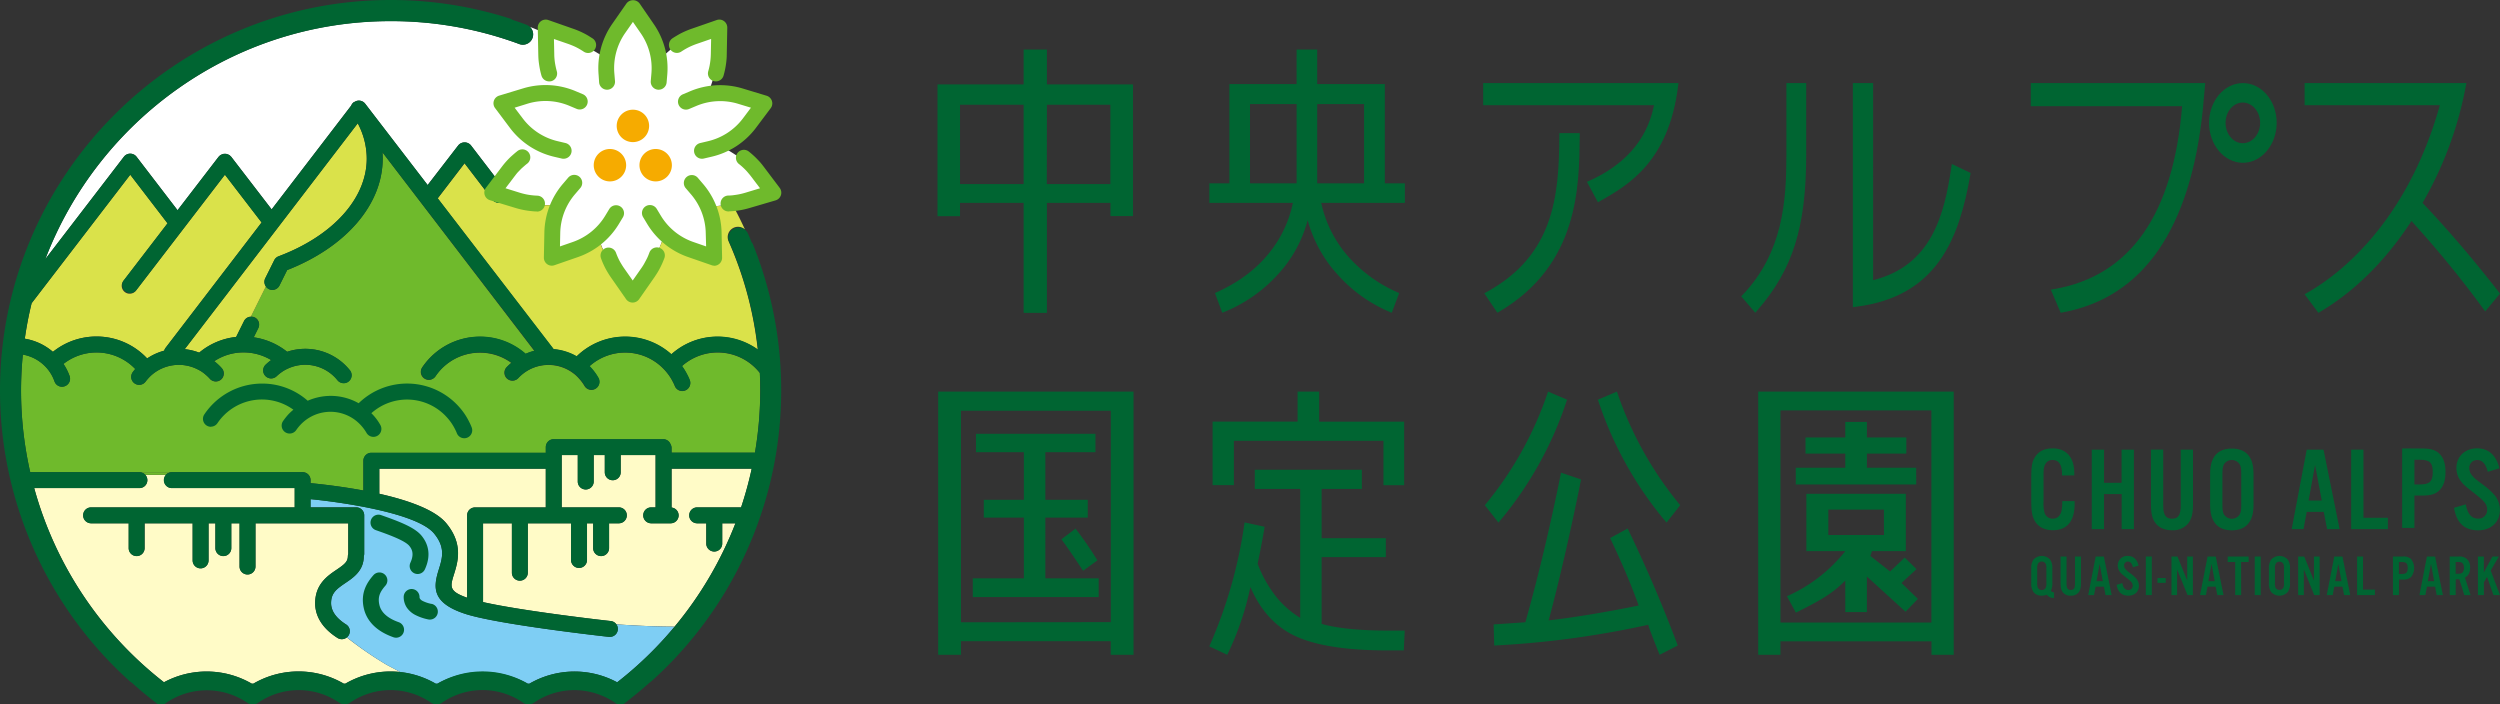 <svg xmlns="http://www.w3.org/2000/svg" viewBox="0 0 998.17 281.23"><rect x="0" y="0" width="998.17" height="281.23" fill="#333333" stroke="none"/><defs><style>.cls-1{fill:none;}.cls-2{fill:#fffbc7;}.cls-3{fill:#fff;}.cls-4{fill:#6fba2c;}.cls-5{fill:#dae24a;}.cls-6{fill:#7ecef4;}.cls-7{fill:#f6ab00;}.cls-8{fill:#006532;}</style></defs><title>logo_normal02</title><g id="レイヤー_2" data-name="レイヤー 2"><g id="レイヤー_1-2" data-name="レイヤー 1"><polygon class="cls-1" points="238.76 94.5 238.76 94.5 239.39 95.22 238.76 94.5"/><path class="cls-1" d="M284.32,93.54a27.34,27.34,0,0,0-1.43-8.22,27.34,27.34,0,0,1,1.43,8.22l.21,10h0Z"/><path class="cls-1" d="M211.19,81.7c-.87-.1-1.71-.26-2.55-.43s-1.68-.39-2.49-.64c.81.25,1.65.46,2.49.64S210.32,81.6,211.19,81.7Z"/><polygon class="cls-1" points="281.88 82.74 281.88 82.74 282.29 82.57 281.88 82.74"/><path class="cls-1" d="M283,82.52a4.73,4.73,0,0,1-.58,0h0A4.73,4.73,0,0,0,283,82.52Z"/><path class="cls-1" d="M219.69,103.54l.2-10c0-.81.07-1.62.15-2.41-.08.79-.13,1.6-.15,2.41Z"/><path class="cls-1" d="M221,86.43c.23-.76.48-1.52.77-2.26a20.72,20.72,0,0,1,1.07-2.42h0a20.72,20.72,0,0,0-1.07,2.42C221.44,84.91,221.19,85.67,221,86.43Z"/><path class="cls-1" d="M279.8,101.9l-4.72-1.64a28.77,28.77,0,0,1-2.75-1.12,28.77,28.77,0,0,0,2.75,1.12Z"/><polygon class="cls-1" points="251.66 117.83 251.2 117.16 250.44 116.06 251.2 117.16 251.66 117.83"/><path class="cls-1" d="M289.36,83.28l2.8-1.53c-.62,0-1.24.11-1.86.13l-1.09.15-.77.08.77-.08Z"/><path class="cls-1" d="M221.17,38.08v.06a27.13,27.13,0,0,0-4-.3,27.13,27.13,0,0,1,4,.3Z"/><polygon class="cls-1" points="199.94 72.2 200.75 71.14 201 70.81 200.75 71.14 199.94 72.2 199.43 72.89 199.43 72.89 199.94 72.2"/><path class="cls-1" d="M204,67c-.56.64-1.12,1.3-1.63,2l-.3.38.3-.38C202.89,68.31,203.45,67.65,204,67Z"/><path class="cls-1" d="M213.09,38.14a27.69,27.69,0,0,0-4,.9l-9.57,2.9L209.1,39A27.69,27.69,0,0,1,213.09,38.14Z"/><path class="cls-1" d="M212.56,56.38A27.52,27.52,0,0,0,215.31,58h0A27.52,27.52,0,0,1,212.56,56.38Z"/><path class="cls-2" d="M138.47,254.49a3.18,3.18,0,0,1-2,.72,3.22,3.22,0,0,1-1.71-.49c-7.39-4.69-8.94-10.12-8.94-13.85,0-7.6,4.92-10.93,8.51-13.36,3.3-2.23,4.55-3.28,4.55-5.51a3.22,3.22,0,0,1,.16-.82V208.94H102V226.2a3.18,3.18,0,0,1-6.36,0V208.94H92.35v9.91a3.18,3.18,0,1,1-6.36,0v-9.91H83.27v14.81a3.18,3.18,0,1,1-6.36,0V208.94H57.76v9.91a3.18,3.18,0,1,1-6.36,0v-9.91h-15a3.18,3.18,0,0,1,0-6.36h81.28v-7.7h-49a3.15,3.15,0,0,1-2.34-5.3H58a3.15,3.15,0,0,1-2.34,5.3h-42a148,148,0,0,0,51.81,77.53,35.93,35.93,0,0,1,35.07.56h.61a35.84,35.84,0,0,1,36.12,0h.61a35.85,35.85,0,0,1,22-4.63l-5.45-2.89A144.47,144.47,0,0,1,138.47,254.49Z"/><polygon class="cls-3" points="215.31 57.95 215.21 58.18 215.31 57.95 215.31 57.95"/><polygon class="cls-3" points="202.09 69.38 201.56 70.07 201 70.81 201.56 70.07 202.09 69.38"/><path class="cls-3" d="M307.31,76.46l-.82-1.07-.79-1-.81-1.07-.81-1.07-.82-1.06-.79-1.07L301.66,69A24,24,0,0,0,300,67a23.43,23.43,0,0,0-1.78-1.81c-.64-.58-1.27-1.14-2-1.68,0,0-6.16-4.17-7.87-4.81l-.22-.51a27.35,27.35,0,0,0,10.28-8.3l6-8L294.91,39a27.65,27.65,0,0,0-12.14-.9l-.1-.63c.63-1.27,2.54-7.56,2.54-7.56.23-.82.44-1.63.59-2.47a21.46,21.46,0,0,0,.38-2.55c.1-.84.15-1.7.18-2.57l0-1.35,0-1.32,0-1.35,0-1.32,0-1.35,0-1.33,0-1.35,0-1.32-1.27.43-1.25.44-1.27.45-1.25.44-1.27.43-1.27.43-1.25.44-1.27.45c-.82.28-1.61.59-2.4.95s-1.55.73-2.29,1.14-1.47.87-2.19,1.35l-.68.46s-4.26,3.36-4.89,4.63l-1.58.2A27.12,27.12,0,0,0,257.77,12l-5.7-8.2L246.34,12A27,27,0,0,0,241.84,23l-.54-.1c-2.11-1.48-7.08-4.25-7.08-4.25-.71-.48-1.42-.94-2.16-1.35s-1.53-.79-2.29-1.14-1.6-.67-2.42-.95l-1.25-.45-1.27-.44-1.27-.43-1.25-.43L221,13l-1.25-.45-1.27-.44-1.27-.43L217.3,13v.09c-1.9-.82-3.81-1.62-5.74-2.36a4.11,4.11,0,0,1-4.25,6.86c-1.48-.55-3-1.08-4.48-1.58A147.38,147.38,0,0,0,156,8.41C93.09,8.41,39.31,48,18.09,103.46L49.46,62.59A3.18,3.18,0,0,1,52,61.35a3.21,3.21,0,0,1,2.53,1.24L70.89,83.94,87.28,62.59a2.73,2.73,0,0,1,.31-.27,4.15,4.15,0,0,1,.27-.32,1.86,1.86,0,0,0,.2-.1,3.29,3.29,0,0,1,.57-.27,2.39,2.39,0,0,1,.57-.19,4.52,4.52,0,0,1,1.2,0,2.47,2.47,0,0,1,.56.19,2.38,2.38,0,0,1,.58.28c.06,0,.13.05.2.09a4.15,4.15,0,0,1,.27.32,4,4,0,0,1,.31.27l16.14,21,31.76-41.46a3,3,0,0,1,1-1.32,2.54,2.54,0,0,1,.41-.18,3.1,3.1,0,0,1,1.63-.48h0a3.19,3.19,0,0,1,2.53,1.25l24.92,32.48L183,58a3.29,3.29,0,0,1,5,0l11.43,14.88h0l2.13,2.79a3.15,3.15,0,0,1,.16,3.6l.58.18,1.28.41,1.29.38,1.28.38c.81.25,1.65.46,2.49.64s1.68.33,2.55.43,1.68.15,2.54.18c0,0,2.05.07,4.52,0,1.48,0,3.11-.06,4.55-.17h0a20.72,20.72,0,0,0-1.07,2.42c-.29.74-.54,1.5-.77,2.26a27.51,27.51,0,0,0-.92,4.7c-.08.79-.13,1.6-.15,2.41l-.2,10,9.44-3.28a27.81,27.81,0,0,0,7.46-4c.75-.56,1.47-1.16,2.17-1.8h0l.63.72c0,2.54,2.93,7.45,2.93,7.45.28.79.61,1.58,1,2.37s.76,1.53,1.17,2.27a25.33,25.33,0,0,0,1.4,2.19l.76,1.09.77,1.1.76,1.09.76,1.1.77,1.09.76,1.09.76,1.1.46.67.31.45.76-1.12.76-1.1.77-1.09.76-1.09.77-1.1.76-1.09.76-1.1.77-1.09c.48-.72.94-1.43,1.37-2.19s.82-1.5,1.17-2.27.69-1.58,1-2.37c0,0,.63-1.3,1.38-3,.38-.86.78-1.82,1.15-2.77s.7-1.91.93-2.73a27.31,27.31,0,0,0,7.25,5,28.77,28.77,0,0,0,2.75,1.12l4.72,1.64,4.73,1.64-.21-10a27.34,27.34,0,0,0-1.43-8.22,26,26,0,0,0-1-2.58h0l.41-.17.17-.08h0a4.73,4.73,0,0,0,.58,0c.67,0,1.6,0,2.58-.13.65,0,1.32-.12,1.94-.18l.88-.1.77-.08,1.09-.15c.62,0,1.24-.08,1.86-.13l.33-.18.07.15.29,0c.84-.1,1.71-.26,2.55-.43s1.65-.39,2.49-.64l1.27-.38,1.28-.38,1.27-.41,1.3-.38,1.27-.38,1.27-.39,1.27-.4,1.3-.39Z"/><path class="cls-4" d="M101.71,126.71a3.16,3.16,0,0,1,1.43,4.26l-1.84,3.71a27.82,27.82,0,0,1,13.34,5.78,22.79,22.79,0,0,1,25,7.31,3.18,3.18,0,0,1-.47,4.48,3.17,3.17,0,0,1-4.47-.47A16.49,16.49,0,0,0,115.3,147a15,15,0,0,0-3.19,1.84,16,16,0,0,0-1.62,1.35,3.18,3.18,0,1,1-4.29-4.69,20.49,20.49,0,0,1,2.08-1.73,21.49,21.49,0,0,0-11-3.06,21.19,21.19,0,0,0-11.74,3.52c.17.14.35.25.52.39a22,22,0,0,1,2.5,2.4,3.18,3.18,0,0,1-4.73,4.26A17,17,0,0,0,82,149.51a14,14,0,0,0-3.19-2.09,16.56,16.56,0,0,0-18.39,2.42,19.12,19.12,0,0,0-1.53,1.58,11.18,11.18,0,0,0-.74.93A3.18,3.18,0,0,1,53,148.59c.31-.42.65-.84,1-1.26a21.38,21.38,0,0,0-28.66-2.05,22.35,22.35,0,0,1,2.46,4.88,3.18,3.18,0,0,1-2,4.05,3,3,0,0,1-1.05.18,3.16,3.16,0,0,1-3-2.14,16.29,16.29,0,0,0-2-3.91,16.17,16.17,0,0,0-1.14-1.45,16.51,16.51,0,0,0-9.5-5.33c-.46,4.74-.71,9.55-.71,14.41a147.41,147.41,0,0,0,3.66,32.55h43.6a3.19,3.19,0,0,1,1.24.25H67.34a3.19,3.19,0,0,1,1.24-.25h52.23A3.18,3.18,0,0,1,124,191.7v1.21c4.06.39,12.21,1.29,21.09,2.94V184a3.19,3.19,0,0,1,3.19-3.19h69.64v-2.25a3.18,3.18,0,0,1,3.18-3.18h43.66a3.17,3.17,0,0,1,2.95,2,3.06,3.06,0,0,1,.41,1.47v1.92h33.3A147.83,147.83,0,0,0,303.53,156q0-3.56-.17-7.08a21.41,21.41,0,0,0-31.07-2.74,26.39,26.39,0,0,1,2.19,3.62,18,18,0,0,1,.91,2,3.19,3.19,0,0,1-1.82,4.12,3.05,3.05,0,0,1-1.15.22,3.19,3.19,0,0,1-3-2,10.48,10.48,0,0,0-.62-1.37,20.36,20.36,0,0,0-3.15-4.69,21.33,21.33,0,0,0-30.33-1.83c.17.18.36.35.52.54a21.88,21.88,0,0,1,3,4.09,3.19,3.19,0,0,1-1.13,4.36,3.17,3.17,0,0,1-4.35-1.13,17,17,0,0,0-2.28-3.05,12.91,12.91,0,0,0-2.26-2.07,16.47,16.47,0,0,0-21.93,2,3.18,3.18,0,0,1-4.66-4.33,21.18,21.18,0,0,1,1.91-1.76,21.18,21.18,0,0,0-12.55-4.08,21.41,21.41,0,0,0-17.76,9.45,3.2,3.2,0,0,1-2.64,1.41,3.14,3.14,0,0,1-1.78-.55,3.18,3.18,0,0,1-.86-4.42,27.79,27.79,0,0,1,23-12.25,27.48,27.48,0,0,1,18.24,6.85,22.44,22.44,0,0,1,3.54-1.22L152.69,60.82c.06.83.1,1.66.1,2.5,0,18.31-14.59,35.29-38.15,44.52L111.58,114a3.18,3.18,0,0,1-4.26,1.44,3.07,3.07,0,0,1-1.16-1.07l-6,12.06A3.09,3.09,0,0,1,101.71,126.71Z"/><path class="cls-4" d="M58,189.58h8.23a3.15,3.15,0,0,1,1.1-.81H56.91A3.15,3.15,0,0,1,58,189.58Z"/><path class="cls-5" d="M289.21,82l-.77.08-.88.1c-.62.06-1.29.13-1.94.18-1,.08-1.91.14-2.58.13a4.73,4.73,0,0,1-.58,0l-.17.08-.41.17a26,26,0,0,1,1,2.58,27.34,27.34,0,0,1,1.43,8.22l.21,10h0l-4.73-1.64-4.72-1.64a28.77,28.77,0,0,1-2.75-1.12,27.31,27.31,0,0,1-7.25-5c-.23.82-.56,1.77-.93,2.73s-.77,1.91-1.15,2.77c-.75,1.72-1.38,3-1.38,3-.31.79-.62,1.58-1,2.37s-.74,1.53-1.17,2.27-.89,1.47-1.37,2.19l-.77,1.09-.76,1.1-.76,1.09-.77,1.1-.76,1.09-.77,1.09-.76,1.1-.76,1.12-.31-.45-.46-.67-.76-1.1-.76-1.09-.77-1.09-.76-1.1-.76-1.09-.77-1.1-.76-1.09a25.33,25.33,0,0,1-1.4-2.19c-.41-.74-.82-1.5-1.17-2.27s-.69-1.58-1-2.37c0,0-2.93-4.91-2.93-7.45l-.63-.72c-.7.64-1.42,1.24-2.17,1.8a27.81,27.81,0,0,1-7.46,4l-9.44,3.28.2-10c0-.81.07-1.62.15-2.41a27.51,27.51,0,0,1,.92-4.7c.23-.76.48-1.52.77-2.26a20.72,20.72,0,0,1,1.07-2.42c-1.44.11-3.07.16-4.55.17-2.47,0-4.52,0-4.52,0-.86,0-1.7-.08-2.54-.18s-1.71-.26-2.55-.43-1.68-.39-2.49-.64l-1.28-.38-1.29-.38-1.28-.41-.58-.18a3,3,0,0,1-.74.86,3.18,3.18,0,0,1-4.46-.59l-11-14.38-10.72,14,46.15,60.12s0,.07,0,.1a22.43,22.43,0,0,1,9.29,2.88,27.71,27.71,0,0,1,37.81-.82,27.61,27.61,0,0,1,34.54-1.86,145.84,145.84,0,0,0-10.12-39.73c-.49-1.2-1-2.38-1.52-3.56a4.11,4.11,0,0,1,6.53-4.71q-2.28-5-4.92-9.83l-.4,0Z"/><polygon class="cls-5" points="255.79 112.78 256.55 111.69 255.79 112.78 255.02 113.88 254.26 114.97 255.02 113.88 255.79 112.78"/><path class="cls-5" d="M261.62,102.67c-.31.79-.62,1.58-1,2.37s-.74,1.53-1.17,2.27c.43-.74.82-1.5,1.17-2.27S261.31,103.46,261.62,102.67Z"/><path class="cls-5" d="M292.16,81.75l.4,0-.07-.15Z"/><polygon class="cls-5" points="252.73 117.16 251.97 118.28 251.66 117.83 251.97 118.28 252.73 117.16"/><path class="cls-5" d="M244.46,107.31c-.41-.74-.82-1.5-1.17-2.27s-.69-1.58-1-2.37c.28.79.61,1.58,1,2.37S244.05,106.57,244.46,107.31Z"/><polygon class="cls-5" points="248.91 113.88 249.68 114.97 250.44 116.06 249.68 114.97 248.91 113.88 248.15 112.78 247.39 111.69 248.15 112.78 248.91 113.88"/><polygon class="cls-5" points="284.53 103.54 279.8 101.9 284.53 103.54 284.53 103.54"/><path class="cls-5" d="M263,99.65c.38-.86.78-1.82,1.15-2.77C263.78,97.83,263.38,98.79,263,99.65Z"/><path class="cls-5" d="M238.76,94.5c-.7.64-1.42,1.24-2.17,1.8.75-.56,1.47-1.16,2.17-1.8Z"/><path class="cls-5" d="M281.88,82.74a26,26,0,0,1,1,2.58,26,26,0,0,0-1-2.58Z"/><path class="cls-5" d="M285.62,82.39c-1,.08-1.91.14-2.58.13C283.71,82.53,284.64,82.47,285.62,82.39Z"/><polygon class="cls-5" points="202.3 79.46 201.72 79.28 201.72 79.28 202.3 79.46"/><path class="cls-5" d="M285.62,82.39c.65,0,1.32-.12,1.94-.18C286.94,82.27,286.27,82.34,285.62,82.39Z"/><polygon class="cls-5" points="282.46 82.49 282.29 82.57 282.46 82.49 282.46 82.49"/><path class="cls-5" d="M222.8,81.75c-1.44.11-3.07.16-4.55.17,1.48,0,3.11-.06,4.55-.17Z"/><path class="cls-2" d="M293.63,208.94h-5.27v8.26a3.19,3.19,0,0,1-6.37,0v-8.26h-3.63a3.18,3.18,0,1,1,0-6.36h17.55a147.89,147.89,0,0,0,4.24-15.45h-32v15.52a3.15,3.15,0,0,1,2.82,3.11,3.18,3.18,0,0,1-3.19,3.18H260a3.18,3.18,0,0,1,0-6.36h1.76V181.7H247.83v6.86a3.18,3.18,0,1,1-6.36,0V181.7h-4.42v10.72a3.19,3.19,0,0,1-6.37,0V181.7h-6.41v20.88h22.82a3.18,3.18,0,1,1,0,6.36h-3.9v9.91a3.18,3.18,0,0,1-6.36,0v-9.91h-2.45v14.81a3.19,3.19,0,0,1-6.37,0V208.94H210.73v19.72a3.18,3.18,0,0,1-6.36,0V208.94H192.86v31.47c16.26,3.68,50.62,7.52,51,7.56a3.12,3.12,0,0,1,2.2,1.3c4.76.34,14.14.92,23.27.93A148.17,148.17,0,0,0,293.63,208.94Z"/><path class="cls-6" d="M246.07,249.27a3.15,3.15,0,0,1-2.54,5,2.17,2.17,0,0,1-.36,0c-1.81-.2-44.41-4.95-57.38-9.17-13.56-4.42-12.82-10.66-10.59-17.76,1.41-4.51,2.74-8.77-1.92-14.37-6.64-8-35.6-12.33-49.29-13.68v3.27h18.25a3.18,3.18,0,0,1,3.18,3.18v15.46a3.06,3.06,0,0,1-.17.85c0,5.76-4.08,8.51-7.34,10.71-3.65,2.47-5.72,4.06-5.72,8.09a6.91,6.91,0,0,0,.29,1.91c.66,2.37,2.56,4.57,5.7,6.56a3.18,3.18,0,0,1,1,4.39,3.39,3.39,0,0,1-.7.76,144.47,144.47,0,0,0,15.94,11l5.45,2.89A36.18,36.18,0,0,1,174,273h.6a37,37,0,0,1,36.13,0h.61a35.88,35.88,0,0,1,35.06-.56,148.09,148.09,0,0,0,22.91-22.21C260.21,250.19,250.83,249.61,246.07,249.27Z"/><path class="cls-2" d="M181.27,229.26c-1.55,5-2.11,6.79,5.23,9.38V205.76a3.18,3.18,0,0,1,3.18-3.18h28.23V187.13H151.45v10c11.13,2.51,22.14,6.27,26.71,11.75C185.05,217.18,182.77,224.45,181.27,229.26Z"/><path class="cls-5" d="M105.88,111.16l3.61-7.26a3.19,3.19,0,0,1,1.73-1.56c21.71-8.17,35.2-23.12,35.2-39a30.14,30.14,0,0,0-3.59-14.1L73.74,139.41a22.8,22.8,0,0,1,5.78,1.39,27.47,27.47,0,0,1,14.75-6.27l3.18-6.39a3.13,3.13,0,0,1,2.72-1.72l6-12.06A3.14,3.14,0,0,1,105.88,111.16Z"/><path class="cls-5" d="M38.49,134.36a27.49,27.49,0,0,1,20.26,8.75A22.72,22.72,0,0,1,65.56,140a3.13,3.13,0,0,1,.55-1.13l38.34-50.06L89.8,69.75l-35.31,46a3.18,3.18,0,1,1-5-3.87L66.88,89.17,52,69.75l-39.36,51.3q-1.71,7-2.73,14.18a23,23,0,0,1,11.23,5.25A27.56,27.56,0,0,1,38.49,134.36Z"/><path class="cls-7" d="M261.78,59.49A6.47,6.47,0,1,0,268.26,66,6.48,6.48,0,0,0,261.78,59.49Z"/><path class="cls-7" d="M243.52,59.49A6.47,6.47,0,1,0,250,66,6.48,6.48,0,0,0,243.52,59.49Z"/><path class="cls-7" d="M259.17,50.27a6.47,6.47,0,1,0-6.47,6.47A6.47,6.47,0,0,0,259.17,50.27Z"/><path class="cls-8" d="M84.18,170.36a3.17,3.17,0,0,0,2.64-1.4,21.41,21.41,0,0,1,30.32-5.38,24.58,24.58,0,0,0-1.91,1.76,27.18,27.18,0,0,0-2.2,2.76,3.18,3.18,0,0,0,5.22,3.64,18.56,18.56,0,0,1,1.65-2.06,16.42,16.42,0,0,1,21.87-2,17.56,17.56,0,0,1,4.56,5.14,3.18,3.18,0,1,0,5.53-3.15,21.23,21.23,0,0,0-3.07-4.17c-.16-.18-.35-.35-.52-.52a21.37,21.37,0,0,1,30.33,1.84,20.57,20.57,0,0,1,3.15,4.69,13.07,13.07,0,0,1,.63,1.38,3.18,3.18,0,1,0,5.92-2.32,18.69,18.69,0,0,0-.9-2,26.07,26.07,0,0,0-4-6,27.76,27.76,0,0,0-40.2-1.57A22.6,22.6,0,0,0,132,158.06a23,23,0,0,0-9.14,1.94,27.43,27.43,0,0,0-18.24-6.85,27.79,27.79,0,0,0-23,12.25,3.17,3.17,0,0,0,2.63,5Z"/><path class="cls-8" d="M159.22,248.43c-4.44-1.56-7.05-3.89-7.74-6.91-.75-3.25.3-5.26,2.36-7.64a3.18,3.18,0,1,0-4.8-4.17c-2.51,2.88-5.2,7-3.76,13.24.83,3.63,3.56,8.58,11.82,11.49a3.28,3.28,0,0,0,1.06.18,3.19,3.19,0,0,0,1.06-6.19Z"/><path class="cls-8" d="M172.29,241.12a13.86,13.86,0,0,1-3.43-1.13,3,3,0,0,1-1.15-.9,1.35,1.35,0,0,1-.21-.78,3.18,3.18,0,0,0-3.18-3.14h0a3.19,3.19,0,0,0-3.14,3.23,7.6,7.6,0,0,0,1.26,4.2,9.23,9.23,0,0,0,3.51,3,19.93,19.93,0,0,0,5,1.71,3.14,3.14,0,0,0,.68.07,3.18,3.18,0,0,0,.67-6.29Z"/><path class="cls-8" d="M150.06,211.67c4.58,1.61,11.49,4.05,13.33,6.25,1.07,1.29,2.1,3.22.47,6.75a3.19,3.19,0,0,0,1.56,4.22,3.13,3.13,0,0,0,1.33.29,3.18,3.18,0,0,0,2.89-1.85c2.91-6.3.86-10.81-1.36-13.48-2.74-3.29-8.66-5.56-16.11-8.18a3.18,3.18,0,0,0-2.11,6Z"/><path class="cls-8" d="M300.59,97.47a2.89,2.89,0,0,0-.49-.74l0,0c-.52-1.27-1.05-2.53-1.61-3.77A4.11,4.11,0,0,0,291,96.26c.52,1.18,1,2.36,1.52,3.56a145.84,145.84,0,0,1,10.12,39.73,27.61,27.61,0,0,0-34.54,1.86,27.71,27.71,0,0,0-37.81.82,22.43,22.43,0,0,0-9.29-2.88s0-.07,0-.1L174.76,79.13l10.72-14,11,14.38a3.18,3.18,0,1,0,5-3.87L188,58a3.29,3.29,0,0,0-5,0l-12.21,15.9L145.83,41.43a3.19,3.19,0,0,0-2.53-1.25h0a3.1,3.1,0,0,0-1.63.48,2.54,2.54,0,0,0-.41.18,3,3,0,0,0-1,1.32L108.46,83.62l-16.14-21a4,4,0,0,0-.31-.27,4.15,4.15,0,0,0-.27-.32c-.07,0-.14,0-.2-.09a2.38,2.38,0,0,0-.58-.28,2.47,2.47,0,0,0-.56-.19,4.52,4.52,0,0,0-1.2,0,2.39,2.39,0,0,0-.57.19,3.29,3.29,0,0,0-.57.27,1.86,1.86,0,0,1-.2.1,4.15,4.15,0,0,0-.27.32,2.73,2.73,0,0,0-.31.27L70.89,83.94,54.51,62.59A3.21,3.21,0,0,0,52,61.35a3.18,3.18,0,0,0-2.52,1.24L18.09,103.46c21.22-55.51,75-95,137.88-95A147.38,147.38,0,0,1,202.83,16c1.5.5,3,1,4.48,1.58a4.11,4.11,0,1,0,2.87-7.71c-1.57-.59-3.15-1.14-4.74-1.68l-.83-.26a3.19,3.19,0,0,0-.85-.47A155.87,155.87,0,0,0,156,0C70,0,0,70,0,156A156.19,156.19,0,0,0,52,272.16a3.21,3.21,0,0,0,.5.31c2.08,1.87,4.21,3.71,6.4,5.46,1.39,1.11,2.76,2.24,4.18,3.3h2.42a28.72,28.72,0,0,1,33.3-.59,3.73,3.73,0,0,0,1.69.59h.84a3.63,3.63,0,0,0,1.69-.6,28.51,28.51,0,0,1,32.51,0,3.69,3.69,0,0,0,1.68.59H138a3.59,3.59,0,0,0,1.68-.6,28.51,28.51,0,0,1,32.51,0,3.69,3.69,0,0,0,1.68.59h.86a3.63,3.63,0,0,0,1.69-.6,28.51,28.51,0,0,1,32.51,0,3.69,3.69,0,0,0,1.68.59h.85a3.63,3.63,0,0,0,1.69-.6,28.44,28.44,0,0,1,26.38-3.16,29,29,0,0,1,6.92,3.76h2.41c1.44-1.07,2.82-2.21,4.21-3.33,2.23-1.77,4.39-3.63,6.52-5.52a2.56,2.56,0,0,0,.35-.22A156.09,156.09,0,0,0,300.59,97.47ZM52,69.75l14.9,19.42L49.45,111.88a3.18,3.18,0,0,0,.58,4.46,3.17,3.17,0,0,0,4.46-.59l35.31-46,14.65,19.1L66.11,138.91a3.13,3.13,0,0,0-.55,1.13,22.72,22.72,0,0,0-6.81,3.07,27.78,27.78,0,0,0-37.63-2.63,23,23,0,0,0-11.23-5.25q1-7.2,2.73-14.18ZM246.43,272.41a35.88,35.88,0,0,0-35.06.56h-.61a35.81,35.81,0,0,0-36.13,0H174a35.86,35.86,0,0,0-36.13,0h-.61a35.84,35.84,0,0,0-36.12,0h-.61a35.93,35.93,0,0,0-35.07-.56,148,148,0,0,1-51.81-77.53h42a3.18,3.18,0,1,0,0-6.36H12.07A147.41,147.41,0,0,1,8.41,156c0-4.86.25-9.67.71-14.41a16.51,16.51,0,0,1,9.5,5.33,16.17,16.17,0,0,1,1.14,1.45,16.29,16.29,0,0,1,2,3.91,3.16,3.16,0,0,0,3,2.14,3,3,0,0,0,1.05-.18,3.18,3.18,0,0,0,2-4.05,22.35,22.35,0,0,0-2.46-4.88A21.38,21.38,0,0,1,54,147.33c-.36.42-.7.84-1,1.26a3.18,3.18,0,0,0,5.14,3.76,11.18,11.18,0,0,1,.74-.93,19.12,19.12,0,0,1,1.53-1.58,16.56,16.56,0,0,1,18.39-2.42A14,14,0,0,1,82,149.51a17,17,0,0,1,1.85,1.78A3.18,3.18,0,0,0,88.54,147a22,22,0,0,0-2.5-2.4c-.17-.14-.35-.25-.52-.39a21.19,21.19,0,0,1,11.74-3.52,21.49,21.49,0,0,1,11,3.06,20.49,20.49,0,0,0-2.08,1.73,3.18,3.18,0,1,0,4.29,4.69,16,16,0,0,1,1.62-1.35A15,15,0,0,1,115.3,147a16.49,16.49,0,0,1,19.42,4.77,3.18,3.18,0,1,0,4.94-4,22.79,22.79,0,0,0-25-7.31,27.82,27.82,0,0,0-13.34-5.78l1.84-3.71a3.18,3.18,0,0,0-5.69-2.83l-3.18,6.39a27.47,27.47,0,0,0-14.75,6.27,22.8,22.8,0,0,0-5.78-1.39l69.09-90.19a30.14,30.14,0,0,1,3.59,14.1c0,15.9-13.49,30.85-35.2,39a3.19,3.19,0,0,0-1.73,1.56l-3.61,7.26a3.18,3.18,0,1,0,5.7,2.83l3.06-6.15c23.56-9.23,38.15-26.21,38.15-44.52,0-.84,0-1.67-.1-2.5L213.45,140a22.44,22.44,0,0,0-3.54,1.22,27.48,27.48,0,0,0-18.24-6.85,27.79,27.79,0,0,0-23,12.25,3.18,3.18,0,0,0,.86,4.42,3.14,3.14,0,0,0,1.78.55,3.2,3.2,0,0,0,2.64-1.41,21.41,21.41,0,0,1,17.76-9.45,21.18,21.18,0,0,1,12.55,4.08,21.18,21.18,0,0,0-1.91,1.76,3.18,3.18,0,0,0,4.66,4.33,16.47,16.47,0,0,1,21.93-2,12.91,12.91,0,0,1,2.26,2.07,17,17,0,0,1,2.28,3.05,3.18,3.18,0,1,0,5.48-3.23,21.88,21.88,0,0,0-3-4.09c-.16-.19-.35-.36-.52-.54A21.33,21.33,0,0,1,265.68,148a20.36,20.36,0,0,1,3.15,4.69,10.48,10.48,0,0,1,.62,1.37,3.19,3.19,0,0,0,3,2,3.05,3.05,0,0,0,1.15-.22,3.19,3.19,0,0,0,1.82-4.12,18,18,0,0,0-.91-2,26.39,26.39,0,0,0-2.19-3.62,21.41,21.41,0,0,1,31.07,2.74q.17,3.53.17,7.08a147.83,147.83,0,0,1-2.12,24.79h-33.3v-1.92a3.06,3.06,0,0,0-.41-1.47,3.17,3.17,0,0,0-2.95-2H221.09a3.18,3.18,0,0,0-3.18,3.18v2.25H148.27a3.19,3.19,0,0,0-3.19,3.19v11.9c-8.88-1.65-17-2.55-21.09-2.94V191.7a3.18,3.18,0,0,0-3.18-3.18H68.58a3.18,3.18,0,1,0,0,6.36h49.05v7.7H36.35a3.18,3.18,0,0,0,0,6.36h15v9.91a3.18,3.18,0,1,0,6.36,0v-9.91H76.91v14.81a3.18,3.18,0,1,0,6.36,0V208.94H86v9.91a3.18,3.18,0,1,0,6.36,0v-9.91h3.29V226.2a3.18,3.18,0,0,0,6.36,0V208.94h37.05v12.24a3.22,3.22,0,0,0-.16.82c0,2.23-1.25,3.28-4.55,5.51-3.59,2.43-8.51,5.76-8.51,13.36,0,3.73,1.55,9.16,8.94,13.85a3.22,3.22,0,0,0,1.71.49,3.18,3.18,0,0,0,1.7-5.87c-4-2.52-6-5.37-6-8.47,0-4,2.07-5.62,5.72-8.09,3.26-2.2,7.3-4.95,7.34-10.71a3.06,3.06,0,0,0,.17-.85V205.76a3.18,3.18,0,0,0-3.18-3.18H124v-3.27c13.69,1.35,42.65,5.71,49.29,13.68,4.66,5.6,3.33,9.86,1.92,14.37-2.23,7.1-3,13.34,10.59,17.76,13,4.22,55.57,9,57.38,9.17a2.17,2.17,0,0,0,.36,0,3.18,3.18,0,0,0,.34-6.34c-.39,0-34.75-3.88-51-7.56V208.94h11.51v19.72a3.18,3.18,0,0,0,6.36,0V208.94H228v14.81a3.19,3.19,0,0,0,6.37,0V208.94h2.45v9.91a3.18,3.18,0,0,0,6.36,0v-9.91h3.9a3.18,3.18,0,1,0,0-6.36H224.27V181.7h6.41v10.72a3.19,3.19,0,0,0,6.37,0V181.7h4.42v6.86a3.18,3.18,0,1,0,6.36,0V181.7h13.92v20.88H260a3.18,3.18,0,0,0,0,6.36h7.75a3.18,3.18,0,0,0,3.19-3.18,3.15,3.15,0,0,0-2.82-3.11V187.13h32a147.89,147.89,0,0,1-4.24,15.45H278.36a3.18,3.18,0,1,0,0,6.36H282v8.26a3.19,3.19,0,0,0,6.37,0v-8.26h5.27A148.31,148.31,0,0,1,246.43,272.41Zm-68.27-63.5c-4.57-5.48-15.58-9.24-26.71-11.75v-10h66.46v15.45H189.68a3.18,3.18,0,0,0-3.18,3.18v32.88c-7.34-2.59-6.78-4.43-5.23-9.38S185.05,217.18,178.16,208.91Z"/><path class="cls-4" d="M263,35.82h-.27a3.18,3.18,0,0,1-2.9-3.44l.26-3.09a24.5,24.5,0,0,0-4.3-16.07L252.7,8.75l-3.11,4.46a24.5,24.5,0,0,0-4.3,16.07l.26,3.09a3.18,3.18,0,1,1-6.34.54L239,29.83a30.91,30.91,0,0,1,5.42-20.26l5.72-8.21a3.3,3.3,0,0,1,5.22,0L261,9.57a30.9,30.9,0,0,1,5.42,20.26l-.26,3.08A3.18,3.18,0,0,1,263,35.82Z"/><path class="cls-4" d="M285.16,106.08a3.12,3.12,0,0,1-1-.18l-9.45-3.28a30.89,30.89,0,0,1-16.3-13.2l-1.59-2.65a3.18,3.18,0,1,1,5.44-3.29l1.6,2.65a24.5,24.5,0,0,0,12.94,10.48l5.13,1.78L281.78,93a24.49,24.49,0,0,0-6-15.54l-2-2.34a3.18,3.18,0,0,1,4.81-4.16l2,2.34a30.84,30.84,0,0,1,7.52,19.57l.2,10a3.19,3.19,0,0,1-3.18,3.25Z"/><path class="cls-4" d="M220.33,106.08a3.19,3.19,0,0,1-3.18-3.25l.2-10a30.84,30.84,0,0,1,7.52-19.57l2-2.34a3.18,3.18,0,0,1,4.82,4.16l-2,2.34a24.49,24.49,0,0,0-6,15.54l-.11,5.43,5.14-1.78a24.51,24.51,0,0,0,12.93-10.48l1.6-2.65a3.18,3.18,0,0,1,5.45,3.29l-1.6,2.65a30.87,30.87,0,0,1-16.29,13.2l-9.46,3.28A3.08,3.08,0,0,1,220.33,106.08Z"/><path class="cls-4" d="M280.3,63.39a3.18,3.18,0,0,1-.72-6.28l3-.71a24.47,24.47,0,0,0,14-9.06L299.83,43l-5.2-1.58a24.55,24.55,0,0,0-16.62.88l-2.85,1.2a3.18,3.18,0,1,1-2.47-5.86l2.84-1.2a30.94,30.94,0,0,1,21-1.11l9.57,2.9a3.22,3.22,0,0,1,2.1,2.07,3.17,3.17,0,0,1-.49,2.9l-6,8A30.86,30.86,0,0,1,284,62.6l-3,.7A3,3,0,0,1,280.3,63.39Z"/><path class="cls-4" d="M225,63.39a3,3,0,0,1-.72-.09l-3-.7a30.86,30.86,0,0,1-17.59-11.42l-6-8a3.19,3.19,0,0,1,1.61-5l9.57-2.9a30.91,30.91,0,0,1,20.94,1.11l2.85,1.2a3.18,3.18,0,1,1-2.47,5.86l-2.85-1.2a24.58,24.58,0,0,0-16.63-.88L205.47,43l3.28,4.33a24.47,24.47,0,0,0,14,9.06l3,.71a3.18,3.18,0,0,1-.72,6.28Z"/><path class="cls-4" d="M252.59,120.81h0a3.2,3.2,0,0,1-2.61-1.36l-6.11-8.77c-.54-.78-1.05-1.59-1.53-2.41s-.91-1.67-1.31-2.53-.75-1.73-1.07-2.62a3.18,3.18,0,0,1,6-2.16q.39,1.07.87,2.1c.32.7.67,1.37,1.05,2s.79,1.31,1.23,1.94l3.51,5,3.49-5c.44-.63.86-1.28,1.24-2s.73-1.33,1.05-2,.61-1.4.87-2.11a3.18,3.18,0,0,1,6,2.16c-.33.89-.69,1.76-1.09,2.62s-.83,1.7-1.3,2.52-1,1.63-1.53,2.42l-6.12,8.77A3.16,3.16,0,0,1,252.59,120.81Z"/><path class="cls-4" d="M219.25,32.5a3.19,3.19,0,0,1-3.06-2.31c-.26-.9-.48-1.82-.66-2.75s-.32-1.86-.43-2.8-.16-1.9-.18-2.85l-.21-10.69A3.18,3.18,0,0,1,218.93,8L229,11.53c.9.31,1.79.66,2.65,1.05s1.72.82,2.55,1.28,1.62,1,2.41,1.48a3.18,3.18,0,0,1-3.57,5.27c-.63-.42-1.28-.82-1.94-1.19s-1.35-.72-2-1-1.41-.59-2.14-.85l-5.79-2,.13,6.12c0,.77.06,1.53.14,2.29s.2,1.52.35,2.27.32,1.49.53,2.23a3.17,3.17,0,0,1-2.18,3.93A3.39,3.39,0,0,1,219.25,32.5Z"/><path class="cls-4" d="M285.84,32.5a3.33,3.33,0,0,1-.88-.12,3.18,3.18,0,0,1-2.18-3.94q.32-1.1.54-2.22c.14-.75.26-1.51.34-2.27s.13-1.52.15-2.29l.12-6.12-5.79,2c-.73.26-1.44.54-2.14.85a21.64,21.64,0,0,0-2,1c-.67.37-1.32.77-1.95,1.19a3.18,3.18,0,1,1-3.57-5.27c.79-.53,1.59-1,2.42-1.48s1.67-.89,2.54-1.28,1.75-.74,2.65-1.05L286.16,8a3.13,3.13,0,0,1,2.91.43,3.19,3.19,0,0,1,1.31,2.64l-.21,10.69q0,1.42-.18,2.85c-.1.94-.25,1.88-.43,2.81s-.4,1.84-.66,2.75A3.2,3.2,0,0,1,285.84,32.5Z"/><path class="cls-4" d="M214.36,84.43h-.11c-.94,0-1.88-.11-2.82-.22s-1.87-.27-2.8-.46-1.86-.43-2.78-.71l-10.22-3.1A3.18,3.18,0,0,1,194,75l6.45-8.52c.59-.77,1.19-1.5,1.83-2.2s1.3-1.38,2-2,1.42-1.26,2.16-1.84a3.18,3.18,0,1,1,3.91,5c-.6.46-1.18,1-1.74,1.48S207.52,68,207,68.52s-1,1.16-1.47,1.77l-3.7,4.88L207.7,77c.74.22,1.49.41,2.23.57s1.51.28,2.27.37,1.51.15,2.27.18a3.18,3.18,0,0,1-.11,6.36Z"/><path class="cls-4" d="M290.93,84.43a3.18,3.18,0,0,1-.1-6.36q1.14,0,2.28-.18c.75-.09,1.5-.21,2.25-.37s1.5-.35,2.23-.57l5.87-1.78-3.7-4.88c-.47-.61-1-1.21-1.47-1.77a22.52,22.52,0,0,0-1.61-1.63,22.29,22.29,0,0,0-1.74-1.48,3.18,3.18,0,0,1,3.92-5c.74.58,1.46,1.19,2.15,1.83s1.36,1.32,2,2,1.24,1.43,1.82,2.19L311.29,75a3.19,3.19,0,0,1-1.62,5L299.44,83c-.91.28-1.84.51-2.77.71s-1.86.35-2.8.46-1.88.19-2.83.22Z"/><path class="cls-8" d="M823.29,189.85v-.66c0-3.66-1.28-5.52-3.71-5.52a3.1,3.1,0,0,0-2.9,1.57c-.62,1-.76,2-.76,4.57v10.56a13.66,13.66,0,0,0,.52,4.71,3.31,3.31,0,0,0,3.14,2c1.81,0,3-1.05,3.52-3.14a18,18,0,0,0,.29-3.85h4.94v1.09c0,6.9-3,10.52-8.7,10.52-3.19,0-5.71-1.24-7.09-3.52-1.19-2-1.52-3.81-1.52-8.52v-8.9c0-5,.38-6.8,1.85-8.8s3.76-2.94,6.71-2.94c5.42,0,8.61,3.61,8.61,9.84v.95Z"/><path class="cls-8" d="M840.07,197.27v14h-4.9V179.53h4.9v13.23h7V179.53H852v31.73h-4.9v-14Z"/><path class="cls-8" d="M875.6,179.53V201c0,4-.48,6-1.81,7.85a7.85,7.85,0,0,1-6.56,2.86c-2.9,0-5.23-1-6.61-2.86s-1.81-3.85-1.81-7.85v-21.5h4.9v22.31c0,3.76,1,5.28,3.52,5.28s3.47-1.52,3.47-5.28V179.53Z"/><path class="cls-8" d="M899.76,201.18c0,3.56-.52,5.7-1.81,7.51-1.43,2-3.8,3.05-6.85,3.05s-5.42-1.05-6.85-3.05c-1.28-1.81-1.81-3.95-1.81-7.51V189.62c0-3.57.53-5.71,1.81-7.52,1.43-2,3.81-3,6.85-3s5.42,1,6.85,3c1.29,1.81,1.81,4,1.81,7.52Zm-12.42-.1c0,2.52.15,3.38.62,4.33a3.74,3.74,0,0,0,6.28,0c.52-1,.62-1.76.62-4.33V189.71c0-2.57-.1-3.33-.62-4.33a3.74,3.74,0,0,0-6.28,0c-.47,1-.62,1.81-.62,4.33Z"/><path class="cls-8" d="M921,204.36l-1.28,6.9H915L921,179.53h6.71l6.42,31.73h-5l-1.33-6.9Zm3.33-18.74-2.57,14.22H927Z"/><path class="cls-8" d="M943.65,206.74h9.75v4.52H938.75V179.53h4.9Z"/><path class="cls-8" d="M964,210.78h-4.9V179.06h8.13c3.19,0,5.19.61,6.66,2,1.71,1.62,2.52,4,2.52,7.37s-.81,5.81-2.52,7.43c-1.47,1.42-3.47,2-6.66,2H964Zm2.14-17.36c4,0,5.18-1.19,5.18-4.95s-1.23-4.9-5.18-4.9H964v9.85Z"/><path class="cls-8" d="M993.28,188.38c-.77-3.14-2.19-4.71-4.19-4.71a3.14,3.14,0,0,0-3.19,3.23,4.78,4.78,0,0,0,1.33,3.19c.81.91.81.91,4.19,3.47a26.81,26.81,0,0,1,4.71,4.29,9.28,9.28,0,0,1,2,5.8c0,4.8-3.52,8.09-8.7,8.09-5.42,0-8.61-2.91-9.61-9l4.71-1.38c.62,3.81,2.28,5.71,4.9,5.71a3.44,3.44,0,0,0,3.61-3.61c0-2-1-3.29-4.7-6.19-4.43-3.47-4.62-3.66-5.81-5.18a8.62,8.62,0,0,1-1.76-5.28c0-4.57,3.43-7.8,8.28-7.8,4.52,0,7.56,2.71,8.89,7.94Z"/><path class="cls-8" d="M820.12,238.74a3.34,3.34,0,0,1-2.89-1.3,5.26,5.26,0,0,1-2.05.39,3.94,3.94,0,0,1-3.29-1.47,5.87,5.87,0,0,1-.87-3.65v-5.62a5.91,5.91,0,0,1,.87-3.65,4.51,4.51,0,0,1,6.66,0,5.91,5.91,0,0,1,.88,3.65v5.62a6.49,6.49,0,0,1-.58,3.16,1.55,1.55,0,0,0,1.27.65Zm-6.72-6.08a4.23,4.23,0,0,0,.3,2.1,1.68,1.68,0,0,0,1.52.83,1.71,1.71,0,0,0,1.53-.83,4,4,0,0,0,.3-2.1v-5.52a4,4,0,0,0-.3-2.1,1.71,1.71,0,0,0-1.53-.83,1.68,1.68,0,0,0-1.52.83,4.23,4.23,0,0,0-.3,2.1Z"/><path class="cls-8" d="M830.87,222.2v10.44c0,1.94-.23,2.93-.88,3.81a3.81,3.81,0,0,1-3.18,1.38,3.85,3.85,0,0,1-3.22-1.38c-.64-.88-.87-1.87-.87-3.81V222.2h2.38V233c0,1.83.48,2.56,1.71,2.56s1.68-.73,1.68-2.56V222.2Z"/><path class="cls-8" d="M836.71,234.25l-.63,3.35h-2.33l3-15.4H840l3.12,15.4h-2.45l-.64-3.35Zm1.61-9.1-1.25,6.91h2.52Z"/><path class="cls-8" d="M851.62,226.49c-.37-1.52-1.07-2.28-2-2.28a1.52,1.52,0,0,0-1.54,1.57,2.3,2.3,0,0,0,.64,1.54,11.6,11.6,0,0,0,2,1.69,13.26,13.26,0,0,1,2.28,2.08,4.47,4.47,0,0,1,1,2.82c0,2.33-1.71,3.92-4.23,3.92s-4.18-1.4-4.67-4.34l2.29-.67c.3,1.85,1.11,2.77,2.38,2.77a1.66,1.66,0,0,0,1.75-1.75c0-1-.48-1.6-2.28-3-2.15-1.69-2.24-1.78-2.82-2.52a4.23,4.23,0,0,1-.86-2.57,3.75,3.75,0,0,1,4-3.78c2.2,0,3.68,1.31,4.32,3.85Z"/><path class="cls-8" d="M859.14,237.6h-2.38V222.2h2.38Z"/><path class="cls-8" d="M864.71,232.71h-3.3v-1.92h3.3Z"/><path class="cls-8" d="M875.54,237.6h-2.13l-4.16-10.25V237.6H867V222.2h2.4l3.88,9.58V222.2h2.27Z"/><path class="cls-8" d="M881.37,234.25l-.62,3.35h-2.34l3-15.4h3.26l3.11,15.4H885.3l-.65-3.35Zm1.62-9.1-1.25,6.91h2.52Z"/><path class="cls-8" d="M894.82,237.6h-2.38V224.39h-3V222.2h8.36v2.19h-3Z"/><path class="cls-8" d="M902.62,237.6h-2.38V222.2h2.38Z"/><path class="cls-8" d="M914.32,232.71a5.84,5.84,0,0,1-.88,3.65,4.5,4.5,0,0,1-6.65,0,5.91,5.91,0,0,1-.88-3.65v-5.62a5.91,5.91,0,0,1,.88-3.65,4.5,4.5,0,0,1,6.65,0,5.84,5.84,0,0,1,.88,3.65Zm-6-.05a4.23,4.23,0,0,0,.3,2.1,1.82,1.82,0,0,0,3,0,3.9,3.9,0,0,0,.3-2.1v-5.52a3.9,3.9,0,0,0-.3-2.1,1.82,1.82,0,0,0-3,0,4.23,4.23,0,0,0-.3,2.1Z"/><path class="cls-8" d="M926.16,237.6H924l-4.15-10.25V237.6h-2.27V222.2H920l3.89,9.58V222.2h2.26Z"/><path class="cls-8" d="M932,234.25l-.62,3.35H929l3-15.4h3.26l3.12,15.4h-2.45l-.65-3.35Zm1.62-9.1-1.25,6.91h2.52Z"/><path class="cls-8" d="M943.49,235.41h4.73v2.19h-7.11V222.2h2.38Z"/><path class="cls-8" d="M957.81,237.6h-2.38V222.2h4a4.32,4.32,0,0,1,3.23,1,5.85,5.85,0,0,1,0,7.18,4.28,4.28,0,0,1-3.23,1h-1.57Zm1-8.43c1.91,0,2.51-.57,2.51-2.4s-.6-2.38-2.51-2.38h-1v4.78Z"/><path class="cls-8" d="M969,234.25l-.63,3.35H966l3-15.4h3.25l3.12,15.4H972.9l-.64-3.35Zm1.61-9.1-1.25,6.91h2.52Z"/><path class="cls-8" d="M980.47,237.6h-2.38V222.2h3.72a4.26,4.26,0,0,1,3.05.92,4.36,4.36,0,0,1,1.38,3.49c0,1.94-.69,3.28-2.08,4l2.27,7h-2.5l-2-6.33h-1.43Zm.88-8.52c1,0,1.47-.12,1.84-.48a2.55,2.55,0,0,0,.58-1.88,2.48,2.48,0,0,0-.58-1.84c-.37-.37-.83-.49-1.84-.49h-.88v4.69Z"/><path class="cls-8" d="M991.71,228.57l3.44-6.37h2.56l-3.25,5.59,3.71,9.81h-2.61L993,230.33l-1.27,2.15v5.12h-2.38V222.2h2.38Z"/><path class="cls-8" d="M383.68,256v5.43h-9.09V156.35h78V261.44h-9.1V256Zm59.83-7.6V164H383.68v84.46Zm-26.13-17.5h21.29v7.48H388.4v-7.48h20.39V206.66h-16v-7.11h16v-19H389.68v-7.36h47.7v7.36h-20v19h16.93v7.11H417.38Zm15.06-3q-5.22-7.95-8.64-12.59l5.62-4.25a140.34,140.34,0,0,1,8.74,12.68Z"/><path class="cls-8" d="M560.86,251.78l-.37,7.91h-6.44q-23.94,0-36.28-5.46t-18.53-19.86A115.8,115.8,0,0,1,490,261.44l-7.17-3.37a185.18,185.18,0,0,0,14.09-49.49l8,1.74q-1,6.28-2.79,14.76a49.48,49.48,0,0,0,7.59,13.41,36.6,36.6,0,0,0,9.42,8.19V195.22H501v-7.68h42.74v7.68H527.68v19.67h25.64v7.56H527.68V249.1q9.48,2.68,26.73,2.68Zm-34.15-95.43v12h33.93v25.37h-8.27V176H492.65v17.69h-8.5V168.34h33.93v-12Z"/><path class="cls-8" d="M625.68,159.58a145.46,145.46,0,0,1-27.39,49.07l-5.45-6.94a140.6,140.6,0,0,0,25.25-45.36Zm17.19,55.26,7-3.84q11.14,23.06,20,46.72l-7.24,3.72q-4.74-11.77-4.5-12a371.45,371.45,0,0,1-61.54,8.3l-.23-8.43,12.68-.86q7.83-27.88,14.23-59.73l8,2.72q-6.3,31.35-12.93,56.26,15.88-1.86,35.93-5.94Q650,229.83,642.87,214.84ZM638,159.58l7.59-3.23a142.32,142.32,0,0,0,25.26,45.36l-5.46,6.94A145.81,145.81,0,0,1,638,159.58Z"/><path class="cls-8" d="M752.18,213.61H730V203.47h22.21Zm12.88-26.85H745.39v-5.65h15.74v-6.44H745.39v-6.2h-8.63v6.2H720.89v6.44h15.87v5.65H717v6.68h48.1Zm15-30.41V261.44h-8.88v-5.37H710.88v5.37H702V156.35Zm-8.88,7.52H710.88v84.69h60.26V163.87Zm-19,39.6H730v10.14h22.21Zm13.57,35.65-4.93,5.12-15.43-14.06v14.2h-8.63V231.81c-5.24,5.32-10.34,8.12-19.73,12.81l-3.55-6.56a61.44,61.44,0,0,0,23.28-18H721.22v-22.9h39.72v22.9H747.42l-.64,1.91,7.87,6.2,5.84-5.55,4.71,4.61-6,5.54Zm-13.57-25.51V203.47H730v10.14Z"/><path class="cls-8" d="M383.31,81v5.31h-9V33.7H408.7V19.79H418V33.7h34.38V86.27h-9V81H418v43.91H408.7V81Zm0-7.52H408.7V41.82H383.31Zm34.64,0h25.39V41.82H418Z"/><path class="cls-8" d="M517.69,19.79h8.23V33.56h27V73.21h8V81H527.52a47.7,47.7,0,0,0,10.32,20.89A56.54,56.54,0,0,0,558.64,117l-2.94,7.88a58.08,58.08,0,0,1-21.52-15.12A53.08,53.08,0,0,1,522.1,87.92,50.85,50.85,0,0,1,510,109.81a58.8,58.8,0,0,1-22,15.06L485.09,117q13.08-5.76,20.92-15.12A46.71,46.71,0,0,0,516.2,81H482.85V73.21h8V33.56h26.83Zm0,21.77h-18.6V73.21h18.6Zm8.23,31.65h18.71V41.56H525.92Z"/><path class="cls-8" d="M622.59,54.25c-.09,24.48-2.38,47.66-28.9,62.27l-1.06.59,5.23,7.76.87-.51c31.52-18.65,31.81-49.61,32-70.09V53.15h-8.15Z"/><path class="cls-8" d="M592.18,33.17V42h68.24c-1.55,7.07-5.61,21-25.72,30.12l-1.08.49L638,80.74l1-.54c10.84-6.17,27.23-15.49,31-45.79l.16-1.24Z"/><path class="cls-8" d="M880.47,33.17H810.83V42.4h60.42c-3.52,43.17-20.67,67.72-51,73l-1.43.25,3.95,9.23.84-.16c32.15-6,51-33.31,55.92-81.06Z"/><path class="cls-8" d="M997.58,116.46c-10.37-13.28-20.3-24.89-30.34-35.44a146.84,146.84,0,0,0,17.25-46.49l.27-1.36H920.15V42h54c-13.48,48.16-41.49,68.42-53,74.92l-1,.58,5.52,7.41.8-.48c19.87-11.81,31.77-29.18,36.35-36.18a414.36,414.36,0,0,1,28.71,35.08l.73,1,5.91-7.1Z"/><path class="cls-8" d="M779.29,65.48,779.08,67c-2.8,18.66-7.76,39-31.2,44.86V33.17h-8.1v89.46l1.25-.15c32.71-4.08,41.26-27.69,45.64-52.6l.14-.81Z"/><path class="cls-8" d="M713.25,62.07c0,18-1.34,38.66-17.36,55.55l-.68.71,5.63,6.54.85-1c14.19-16.38,19.47-33.26,19.47-62.28V33.17h-7.91Z"/><path class="cls-8" d="M909,49.06C909,57.8,902.93,65,895.5,65S882,57.8,882,49.06s6.08-15.89,13.51-15.89S909,40.21,909,49.06Zm-20.41,0c0,4.47,3.1,8.12,6.9,8.12s6.91-3.65,6.91-8.12-3.11-8.12-6.91-8.12S888.6,44.5,888.6,49.06Z"/></g></g></svg>